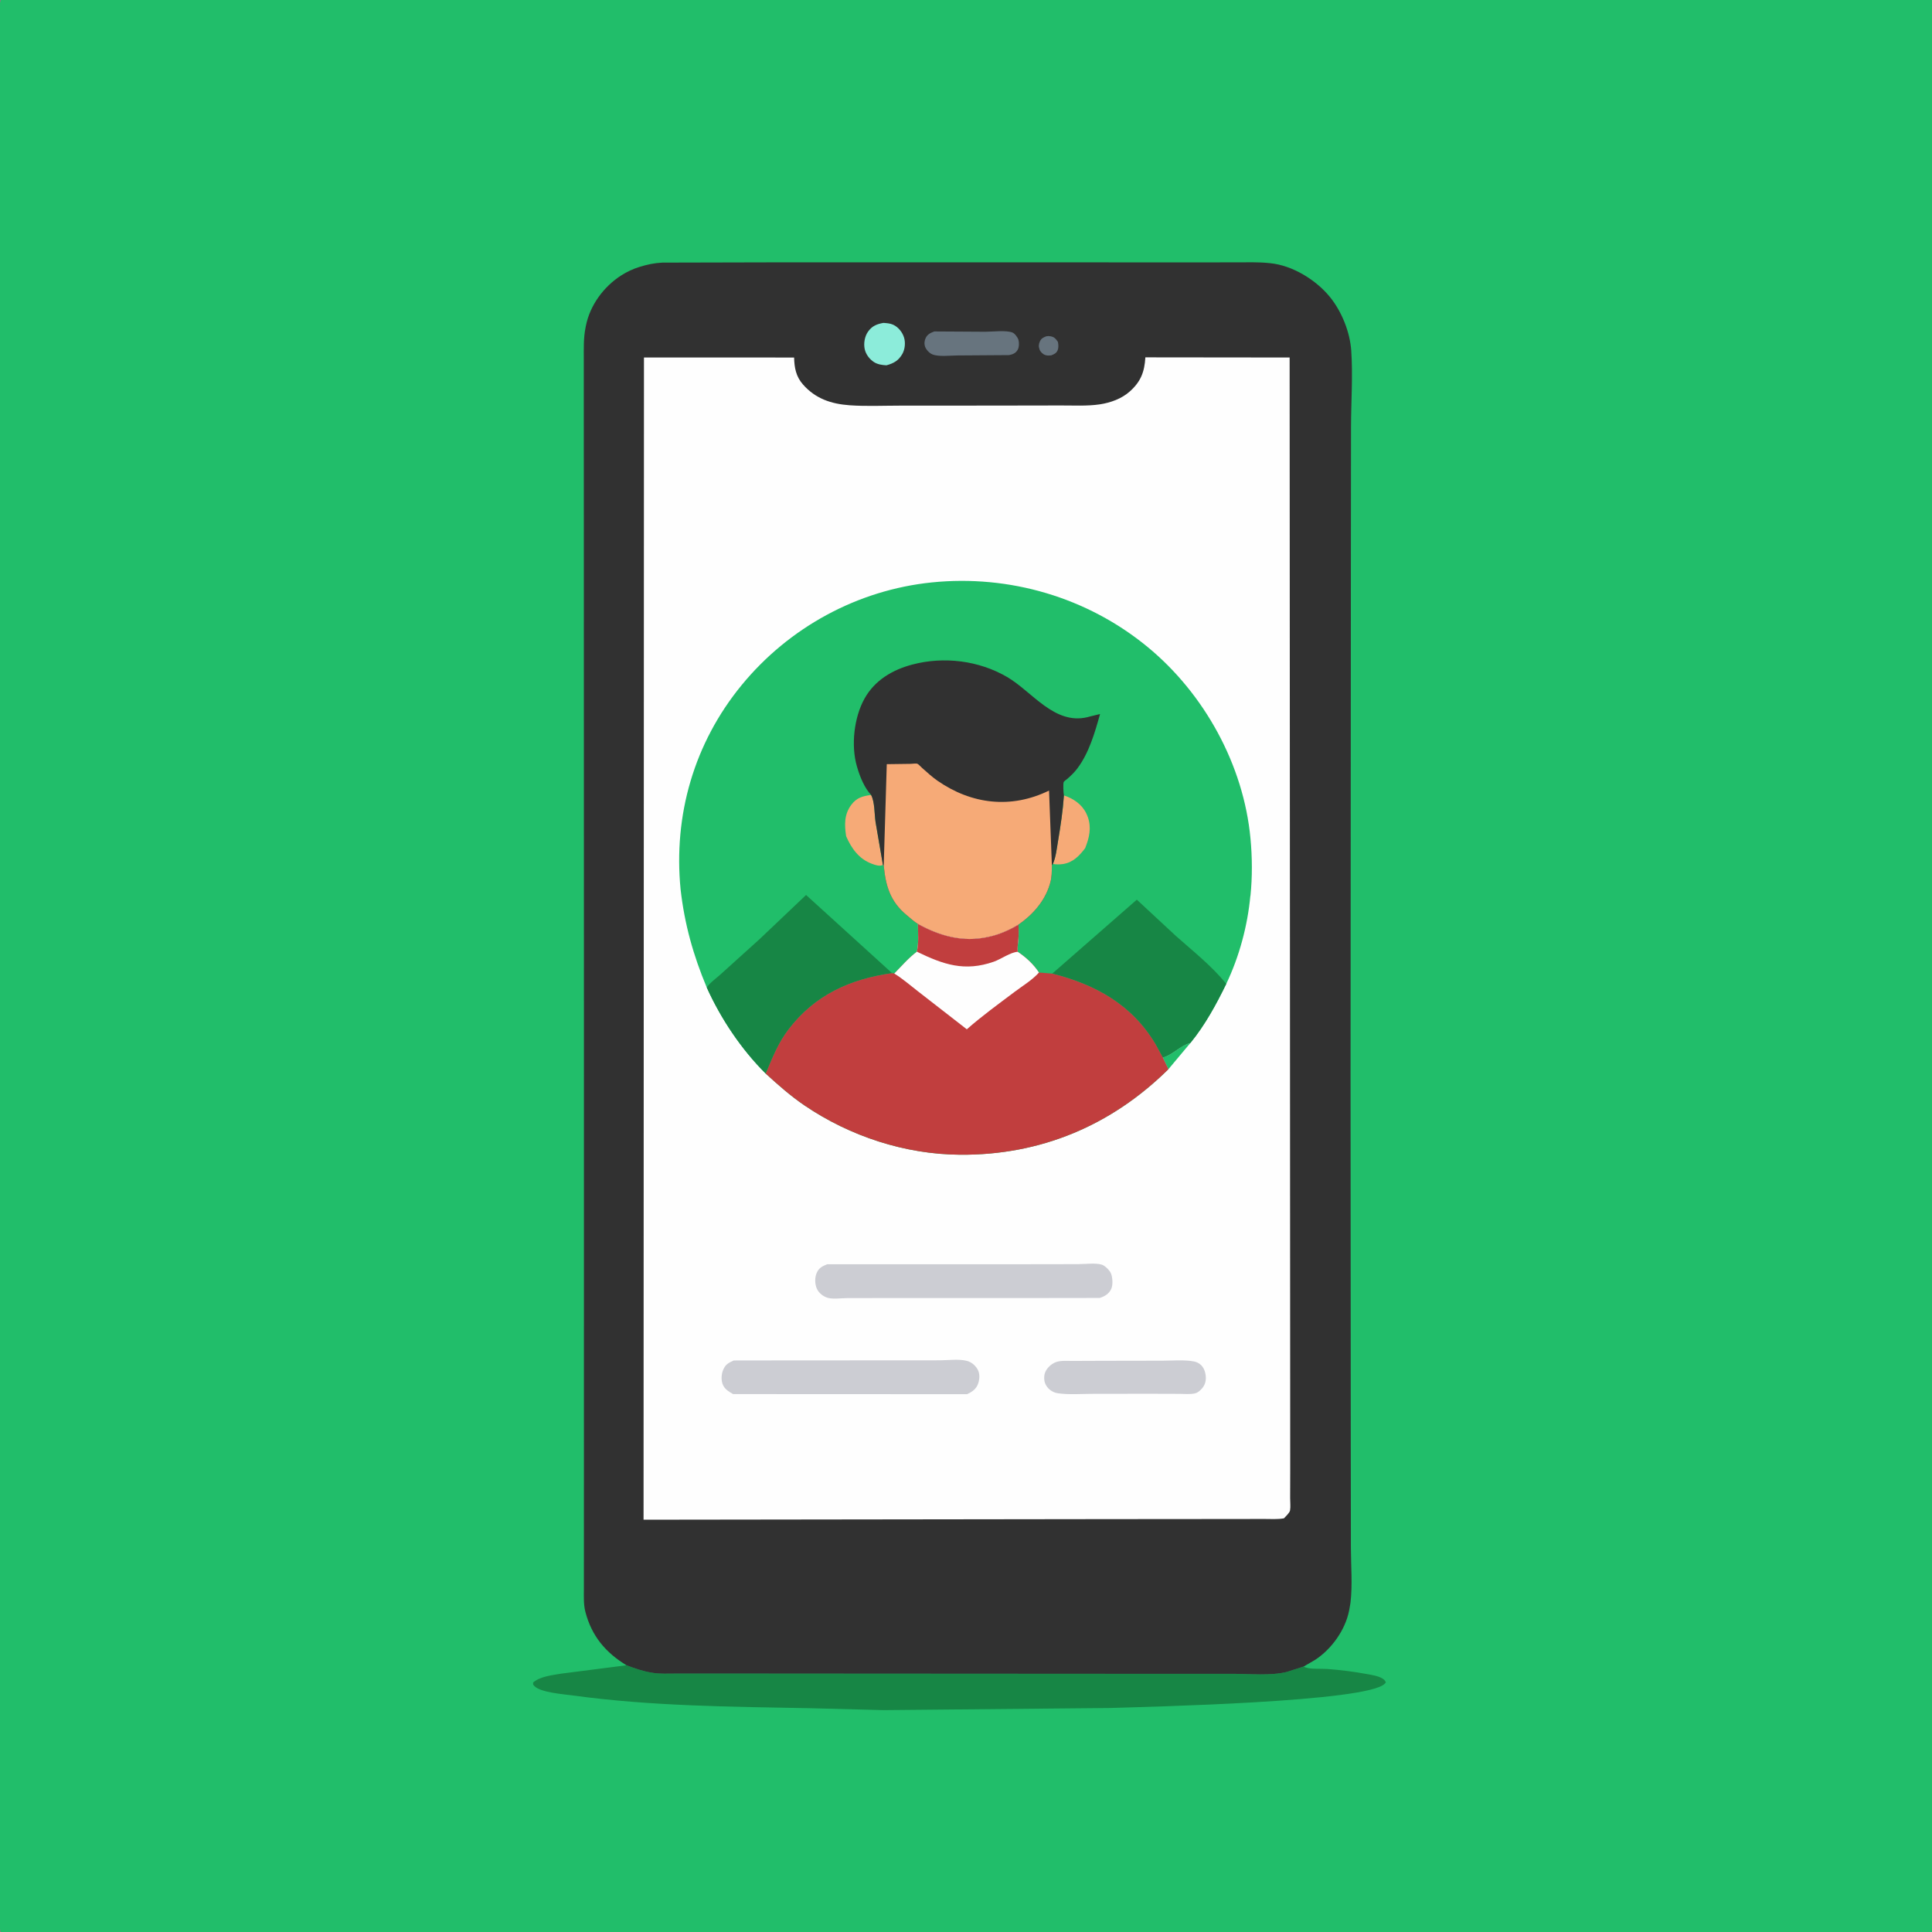<svg version="1.1" xmlns="http://www.w3.org/2000/svg" style="display: block;" viewBox="0 0 2048 2048" width="1024" height="1024">
<rect x="0" y="0" width="2048" height="2048" fill="#808080" stroke="none"/>
<path transform="translate(0,0)" fill="rgb(33,190,106)" d="M 1 2048 L 0.5 2046.9 C -1.508 2040.87 -0.066 2030.64 -0.068 2023.96 L -0.071 1962.62 L -0.097 1692.03 L -0.097 351.781 L -0.074 102.77 L -0.068 28.829 C -0.07 21.078 -1.957 6.534 1 0 L 2048 0 L 2048 2048 L 1 2048 z"/>
<path transform="translate(0,0)" fill="rgb(23,134,69)" d="M 664.104 1765.26 C 673.092 1768.62 681.462 1771.65 691 1773.11 L 692.618 1773.38 C 700.25 1774.53 708.282 1774.08 716 1774.07 L 751.527 1774.04 L 877.177 1774.13 L 1228.5 1774.34 L 1307.6 1774.32 C 1325.46 1774.36 1346.65 1776.54 1364.01 1772.33 L 1381.97 1766.56 C 1386.43 1769.87 1400.72 1768.72 1406.7 1769.16 C 1420.58 1770.2 1434.7 1771.92 1448.37 1774.47 C 1453.7 1775.46 1460.28 1776.32 1465 1779.03 C 1466.93 1780.15 1468.39 1781.3 1469.06 1783.5 L 1467.93 1784.77 C 1449.76 1804.22 1215.76 1809.25 1176.4 1810.56 L 936.725 1812.8 L 859.316 1810.8 C 775.517 1809.2 690.521 1808.68 607.398 1797.28 C 598.043 1795.99 573.271 1794.25 566.543 1787.38 C 564.781 1785.58 565.207 1785.76 565.143 1783.5 C 572.644 1777.03 585.176 1775.81 594.729 1774.15 L 664.104 1765.26 z"/>
<path transform="translate(0,0)" fill="rgb(49,49,49)" d="M 664.104 1765.26 C 641.867 1751.74 627.108 1734.11 620.512 1708.55 C 618.539 1700.91 618.923 1692.74 618.94 1684.9 L 618.95 1654.78 L 618.973 1559.86 L 618.999 1148.4 L 618.893 572.406 L 618.837 424.929 L 618.847 381.14 C 618.866 369.609 618.417 358.348 620.755 347 L 621.081 345.314 C 625.401 323.606 639.887 303.921 658.345 292.059 C 664.454 288.133 671.067 285.03 678 282.902 C 686.209 280.382 693.636 278.777 702.221 278.379 L 833.907 278.066 L 1092.44 278.094 L 1258.4 278.143 L 1310.63 278.107 C 1322.06 278.107 1333.63 277.671 1345 278.851 L 1346.62 279.006 C 1370.22 281.406 1395.13 296.72 1409.91 314.973 C 1422.36 330.352 1431.04 352.096 1432.38 371.788 C 1434.17 398.135 1432.23 425.554 1432.14 452.048 L 1431.98 613.945 L 1431.64 1140.16 L 1431.87 1528.38 L 1432 1640.69 C 1432.05 1659.59 1433.79 1680.23 1431.58 1698.89 L 1430.35 1706.07 L 1430.02 1707.75 C 1425.84 1728.17 1411.43 1748.18 1394.11 1759.51 L 1381.97 1766.56 L 1364.01 1772.33 C 1346.65 1776.54 1325.46 1774.36 1307.6 1774.32 L 1228.5 1774.34 L 877.177 1774.13 L 751.527 1774.04 L 716 1774.07 C 708.282 1774.08 700.25 1774.53 692.618 1773.38 L 691 1773.11 C 681.462 1771.65 673.092 1768.62 664.104 1765.26 z"/>
<path transform="translate(0,0)" fill="rgb(103,116,126)" d="M 1109.1 356.5 C 1110.77 356.149 1111.76 356.168 1113.49 356.462 C 1117.7 357.179 1119.21 359.166 1121.48 362.5 C 1121.95 365.675 1122.35 368.458 1121.02 371.5 C 1119.68 374.552 1117.35 375.449 1114.5 376.639 C 1112.26 376.921 1110.18 377.079 1107.99 376.348 C 1105.43 375.491 1102.9 373.014 1101.98 370.5 C 1100.81 367.319 1100.99 364.6 1102.5 361.538 C 1103.95 358.598 1106.19 357.618 1109.1 356.5 z"/>
<path transform="translate(0,0)" fill="rgb(140,236,218)" d="M 936.409 342.284 C 939.956 342.534 943.545 342.719 946.824 344.227 C 952.275 346.733 956.653 352.207 958.366 357.93 C 959.993 363.365 959.295 370.346 956.472 375.276 C 952.448 382.304 947.322 385.15 939.687 387.234 C 935.198 387.003 930.363 386.344 926.5 383.855 C 921.703 380.763 917.848 375.661 916.624 370.066 C 915.327 364.136 916.553 356.702 920.061 351.688 C 924.364 345.539 929.352 343.587 936.409 342.284 z"/>
<path transform="translate(0,0)" fill="rgb(103,116,126)" d="M 990.48 351.339 L 1044.6 351.665 C 1051.93 351.657 1066.63 349.835 1073.25 352.505 C 1075.8 353.534 1078.86 357.739 1079.62 360.335 C 1080.46 363.22 1080.33 368.114 1078.8 370.757 C 1076.67 374.432 1073.71 375.593 1069.75 376.415 L 1014.6 376.81 C 1007.3 376.835 995.183 378.391 988.406 375.674 C 985.126 374.359 981.722 370.684 980.58 367.36 C 979.537 364.32 979.948 360.905 981.373 358.062 C 983.307 354.204 986.623 352.741 990.48 351.339 z"/>
<path transform="translate(0,0)" fill="rgb(254,254,254)" d="M 682.626 378.947 L 841.794 378.995 C 842.021 389.709 843.76 399.081 851.09 407.453 C 864.386 422.64 881.119 428.218 900.74 429.608 C 918.119 430.84 936.017 429.994 953.47 429.995 L 1052.65 429.934 L 1124.56 429.81 C 1138.05 429.761 1152.52 430.625 1165.85 428.623 C 1177.12 426.933 1188.91 422.705 1197.5 415.076 C 1209.31 404.593 1213.21 394.28 1214.14 378.812 L 1367.06 378.978 L 1367.68 1558.37 L 1367.6 1587.93 C 1367.58 1591.9 1368.2 1597.24 1367.51 1601.08 C 1367.02 1603.76 1362.82 1607.52 1361.06 1609.48 C 1354.35 1610.74 1346.97 1610.16 1340.15 1610.17 L 1305.81 1610.22 L 1171.32 1610.33 L 682.194 1610.95 L 682.626 378.947 z"/>
<path transform="translate(0,0)" fill="rgb(33,190,106)" d="M 1232.61 1121.04 C 1243.47 1117.99 1250.8 1108.43 1261.95 1105.49 L 1238.6 1133.38 L 1232.61 1121.04 z"/>
<path transform="translate(0,0)" fill="rgb(204,205,211)" d="M 1168.76 1442.5 L 1232.25 1442.39 C 1242.77 1442.39 1255.23 1441.2 1265.5 1443.16 C 1268.45 1443.72 1271.16 1445.04 1273.31 1447.16 C 1276.79 1450.6 1278.21 1455.98 1278.23 1460.75 C 1278.26 1465.64 1276.5 1469.58 1273.05 1473.02 C 1271.22 1474.85 1269.27 1476.44 1266.69 1477.05 C 1261.69 1478.23 1255.25 1477.55 1250.06 1477.55 L 1216.5 1477.45 L 1156.62 1477.54 C 1145.16 1477.59 1132.72 1478.57 1121.39 1476.91 C 1118.51 1476.49 1116 1475.44 1113.63 1473.74 C 1110.23 1471.3 1107.5 1467.23 1107.03 1463.03 C 1106.41 1457.47 1107.69 1453.41 1111.5 1449.23 C 1113.64 1446.89 1116.82 1444.68 1119.86 1443.71 C 1125.16 1442.02 1131.85 1442.66 1137.41 1442.62 L 1168.76 1442.5 z"/>
<path transform="translate(0,0)" fill="rgb(204,205,211)" d="M 777.843 1442.15 L 832.967 1442.07 L 939.562 1442.02 L 996.341 1441.98 C 1004.95 1441.95 1017.04 1440.36 1025.3 1442.67 C 1030.2 1444.05 1034.68 1448.05 1036.82 1452.66 C 1038.89 1457.13 1038.33 1462.62 1036.7 1467.12 C 1034.7 1472.6 1030.23 1475.56 1025.14 1477.9 L 777.107 1477.79 C 772.821 1475.27 768.823 1473.11 766.53 1468.45 C 764.323 1463.95 764.539 1457.62 766.236 1453 C 768.518 1446.78 771.908 1444.68 777.843 1442.15 z"/>
<path transform="translate(0,0)" fill="rgb(204,205,211)" d="M 876.992 1340.13 L 1079.17 1340.15 L 1142.72 1340.05 C 1149.78 1340.04 1161.36 1338.55 1167.91 1340.57 C 1171.21 1341.59 1175.85 1346.19 1177.39 1349.27 C 1179.45 1353.37 1179.91 1362.07 1178.01 1366.21 C 1175.57 1371.55 1171.06 1374.23 1165.7 1375.88 L 1093.13 1375.98 L 951.387 1375.96 L 897.647 1376.06 C 891.888 1376.08 883.187 1377.3 877.739 1375.83 C 872.947 1374.54 868.115 1370.9 866.017 1366.34 C 863.654 1361.21 863.511 1354.23 865.859 1349.05 C 868.221 1343.85 871.896 1342.18 876.992 1340.13 z"/>
<path transform="translate(0,0)" fill="rgb(33,190,106)" d="M 721.46 942.823 C 713.719 864.083 735.788 787.721 786.095 726.337 C 836.238 665.152 908.935 625.428 987.781 617.381 C 1069.88 609.003 1152.52 633.181 1216.4 685.731 C 1276.65 735.287 1318.25 810.832 1325.55 888.688 C 1327.45 908.935 1327.6 929.342 1325.55 949.591 L 1325.43 949.673 C 1322.47 981.437 1313.67 1014.11 1299.9 1042.91 C 1289.21 1064.84 1277.43 1086.49 1261.95 1105.49 C 1250.8 1108.43 1243.47 1117.99 1232.61 1121.04 L 1238.6 1133.38 C 1178.03 1193.18 1103.01 1224.72 1017.6 1224.07 C 959.348 1223.64 901.006 1204.53 852.897 1171.87 C 838.153 1161.86 824.809 1150.09 811.705 1138.07 C 785.782 1112.27 764.191 1079.99 749.198 1046.77 C 734.887 1012.71 725.622 979.553 721.46 942.823 z"/>
<path transform="translate(0,0)" fill="rgb(246,170,119)" d="M 1127.81 843.15 C 1137.75 846.539 1146.6 852.324 1151.4 862.029 C 1156.84 873.046 1155.88 883.721 1151.82 895.026 L 1150.32 899.069 C 1144.08 907.287 1137.33 914.401 1126.5 915.959 C 1123.23 916.428 1119.34 916.416 1116.12 915.844 C 1119.27 908.544 1120.2 899.654 1121.51 891.851 C 1124.23 875.673 1126.67 859.522 1127.81 843.15 z"/>
<path transform="translate(0,0)" fill="rgb(246,170,119)" d="M 923.378 842.67 C 927.363 849.989 926.881 862.951 928.11 871.285 L 935.954 916.967 C 932.06 918.495 928.096 917.056 924.232 915.634 C 910.521 910.589 902.517 899.25 896.938 886.438 C 895.117 874.42 894.765 863.254 902.511 853.001 C 908.188 845.486 914.595 843.893 923.378 842.67 z"/>
<path transform="translate(0,0)" fill="rgb(23,134,69)" d="M 1115.45 1032.06 L 1205.07 953.687 L 1246.7 992.338 C 1264.53 1008.18 1284.28 1023.77 1299.35 1042.27 L 1299.9 1042.91 C 1289.21 1064.84 1277.43 1086.49 1261.95 1105.49 C 1250.8 1108.43 1243.47 1117.99 1232.61 1121.04 L 1224.97 1107 C 1200.02 1065.04 1161.46 1043.71 1115.45 1032.06 z"/>
<path transform="translate(0,0)" fill="rgb(23,134,69)" d="M 749.198 1046.77 C 752.191 1041.99 759.378 1036.92 763.613 1033.06 L 805.363 995.351 L 854.472 948.716 L 945.009 1031 L 945.706 1031.57 C 901.105 1037.82 863.677 1054.76 835.873 1091.22 C 824.555 1106.07 818.908 1121.22 811.705 1138.07 C 785.782 1112.27 764.191 1079.99 749.198 1046.77 z"/>
<path transform="translate(0,0)" fill="rgb(49,49,49)" d="M 923.378 842.67 C 916.494 835.333 911.635 823.575 908.844 814 L 908.355 812.379 C 901.925 790.285 905.28 760.498 916.446 740.5 C 927.318 721.028 946.055 710.021 967.156 704.433 C 1000.51 695.599 1037.63 700.168 1067.56 717.627 C 1094.07 733.09 1117.55 768.558 1152.58 760.261 L 1156.04 759.343 L 1166.1 756.903 C 1160.66 776.452 1154.38 798.237 1141.99 814.641 C 1138.93 818.687 1135.46 822.058 1131.65 825.401 C 1131.01 825.967 1127.84 828.262 1127.58 828.915 C 1126.77 830.929 1127.27 840.782 1127.81 843.15 C 1126.67 859.522 1124.23 875.673 1121.51 891.851 C 1120.2 899.654 1119.27 908.544 1116.12 915.844 L 1115.03 917.162 C 1114.95 923.58 1115.08 929.796 1113.22 936 L 1112.72 937.737 C 1107.32 955.483 1094.63 969.7 1079.66 980.139 C 1070.1 985.802 1059.77 990.518 1048.89 992.905 L 1047 993.308 C 1020.72 999.121 995.899 992.193 973.048 979.435 C 968.895 976.966 964.751 973.059 961.001 969.965 C 943.634 955.635 938.758 938.899 936.793 917.27 L 935.954 916.967 L 928.11 871.285 C 926.881 862.951 927.363 849.989 923.378 842.67 z"/>
<path transform="translate(0,0)" fill="rgb(246,170,119)" d="M 936.793 917.27 L 940.019 810.057 L 965.343 809.715 C 967.06 809.692 971.093 809.083 972.434 809.619 C 973.755 810.147 976.208 812.944 977.468 814.05 C 982.768 818.701 987.996 823.598 993.799 827.618 C 1030.11 852.774 1071.98 857.609 1112.03 838.036 L 1115.03 917.162 C 1114.95 923.58 1115.08 929.796 1113.22 936 L 1112.72 937.737 C 1107.32 955.483 1094.63 969.7 1079.66 980.139 C 1070.1 985.802 1059.77 990.518 1048.89 992.905 L 1047 993.308 C 1020.72 999.121 995.899 992.193 973.048 979.435 C 968.895 976.966 964.751 973.059 961.001 969.965 C 943.634 955.635 938.758 938.899 936.793 917.27 z"/>
<path transform="translate(0,0)" fill="rgb(193,62,62)" d="M 973.048 979.435 C 995.899 992.193 1020.72 999.121 1047 993.308 L 1048.89 992.905 C 1059.77 990.518 1070.1 985.802 1079.66 980.139 C 1079.76 985.021 1079.92 989.957 1079.59 994.831 C 1079.28 999.451 1078.23 1004.37 1078.87 1008.97 C 1087.87 1015.05 1095.27 1021.84 1101.35 1030.91 L 1115.45 1032.06 C 1161.46 1043.71 1200.02 1065.04 1224.97 1107 L 1232.61 1121.04 L 1238.6 1133.38 C 1178.03 1193.18 1103.01 1224.72 1017.6 1224.07 C 959.348 1223.64 901.006 1204.53 852.897 1171.87 C 838.153 1161.86 824.809 1150.09 811.705 1138.07 C 818.908 1121.22 824.555 1106.07 835.873 1091.22 C 863.677 1054.76 901.105 1037.82 945.706 1031.57 L 947.961 1032.01 C 955.603 1024.23 963.217 1015.36 971.937 1008.84 C 974.092 999.483 973.119 989.005 973.048 979.435 z"/>
<path transform="translate(0,0)" fill="rgb(254,254,254)" d="M 973.048 979.435 C 995.899 992.193 1020.72 999.121 1047 993.308 L 1048.89 992.905 C 1059.77 990.518 1070.1 985.802 1079.66 980.139 C 1079.76 985.021 1079.92 989.957 1079.59 994.831 C 1079.28 999.451 1078.23 1004.37 1078.87 1008.97 C 1087.87 1015.05 1095.27 1021.84 1101.35 1030.91 C 1094.46 1038.75 1083.93 1045.09 1075.57 1051.38 C 1058.6 1064.16 1040.76 1077.07 1024.87 1091.1 L 972.641 1050.49 C 964.684 1044.38 956.507 1037.17 947.961 1032.01 C 955.603 1024.23 963.217 1015.36 971.937 1008.84 C 974.092 999.483 973.119 989.005 973.048 979.435 z"/>
<path transform="translate(0,0)" fill="rgb(193,62,62)" d="M 973.048 979.435 C 995.899 992.193 1020.72 999.121 1047 993.308 L 1048.89 992.905 C 1059.77 990.518 1070.1 985.802 1079.66 980.139 C 1079.76 985.021 1079.92 989.957 1079.59 994.831 C 1079.28 999.451 1078.23 1004.37 1078.87 1008.97 C 1071.49 1009.23 1060.96 1016.82 1053.46 1019.44 C 1022.5 1030.28 999.992 1022.46 971.937 1008.84 C 974.092 999.483 973.119 989.005 973.048 979.435 z"/>
</svg>